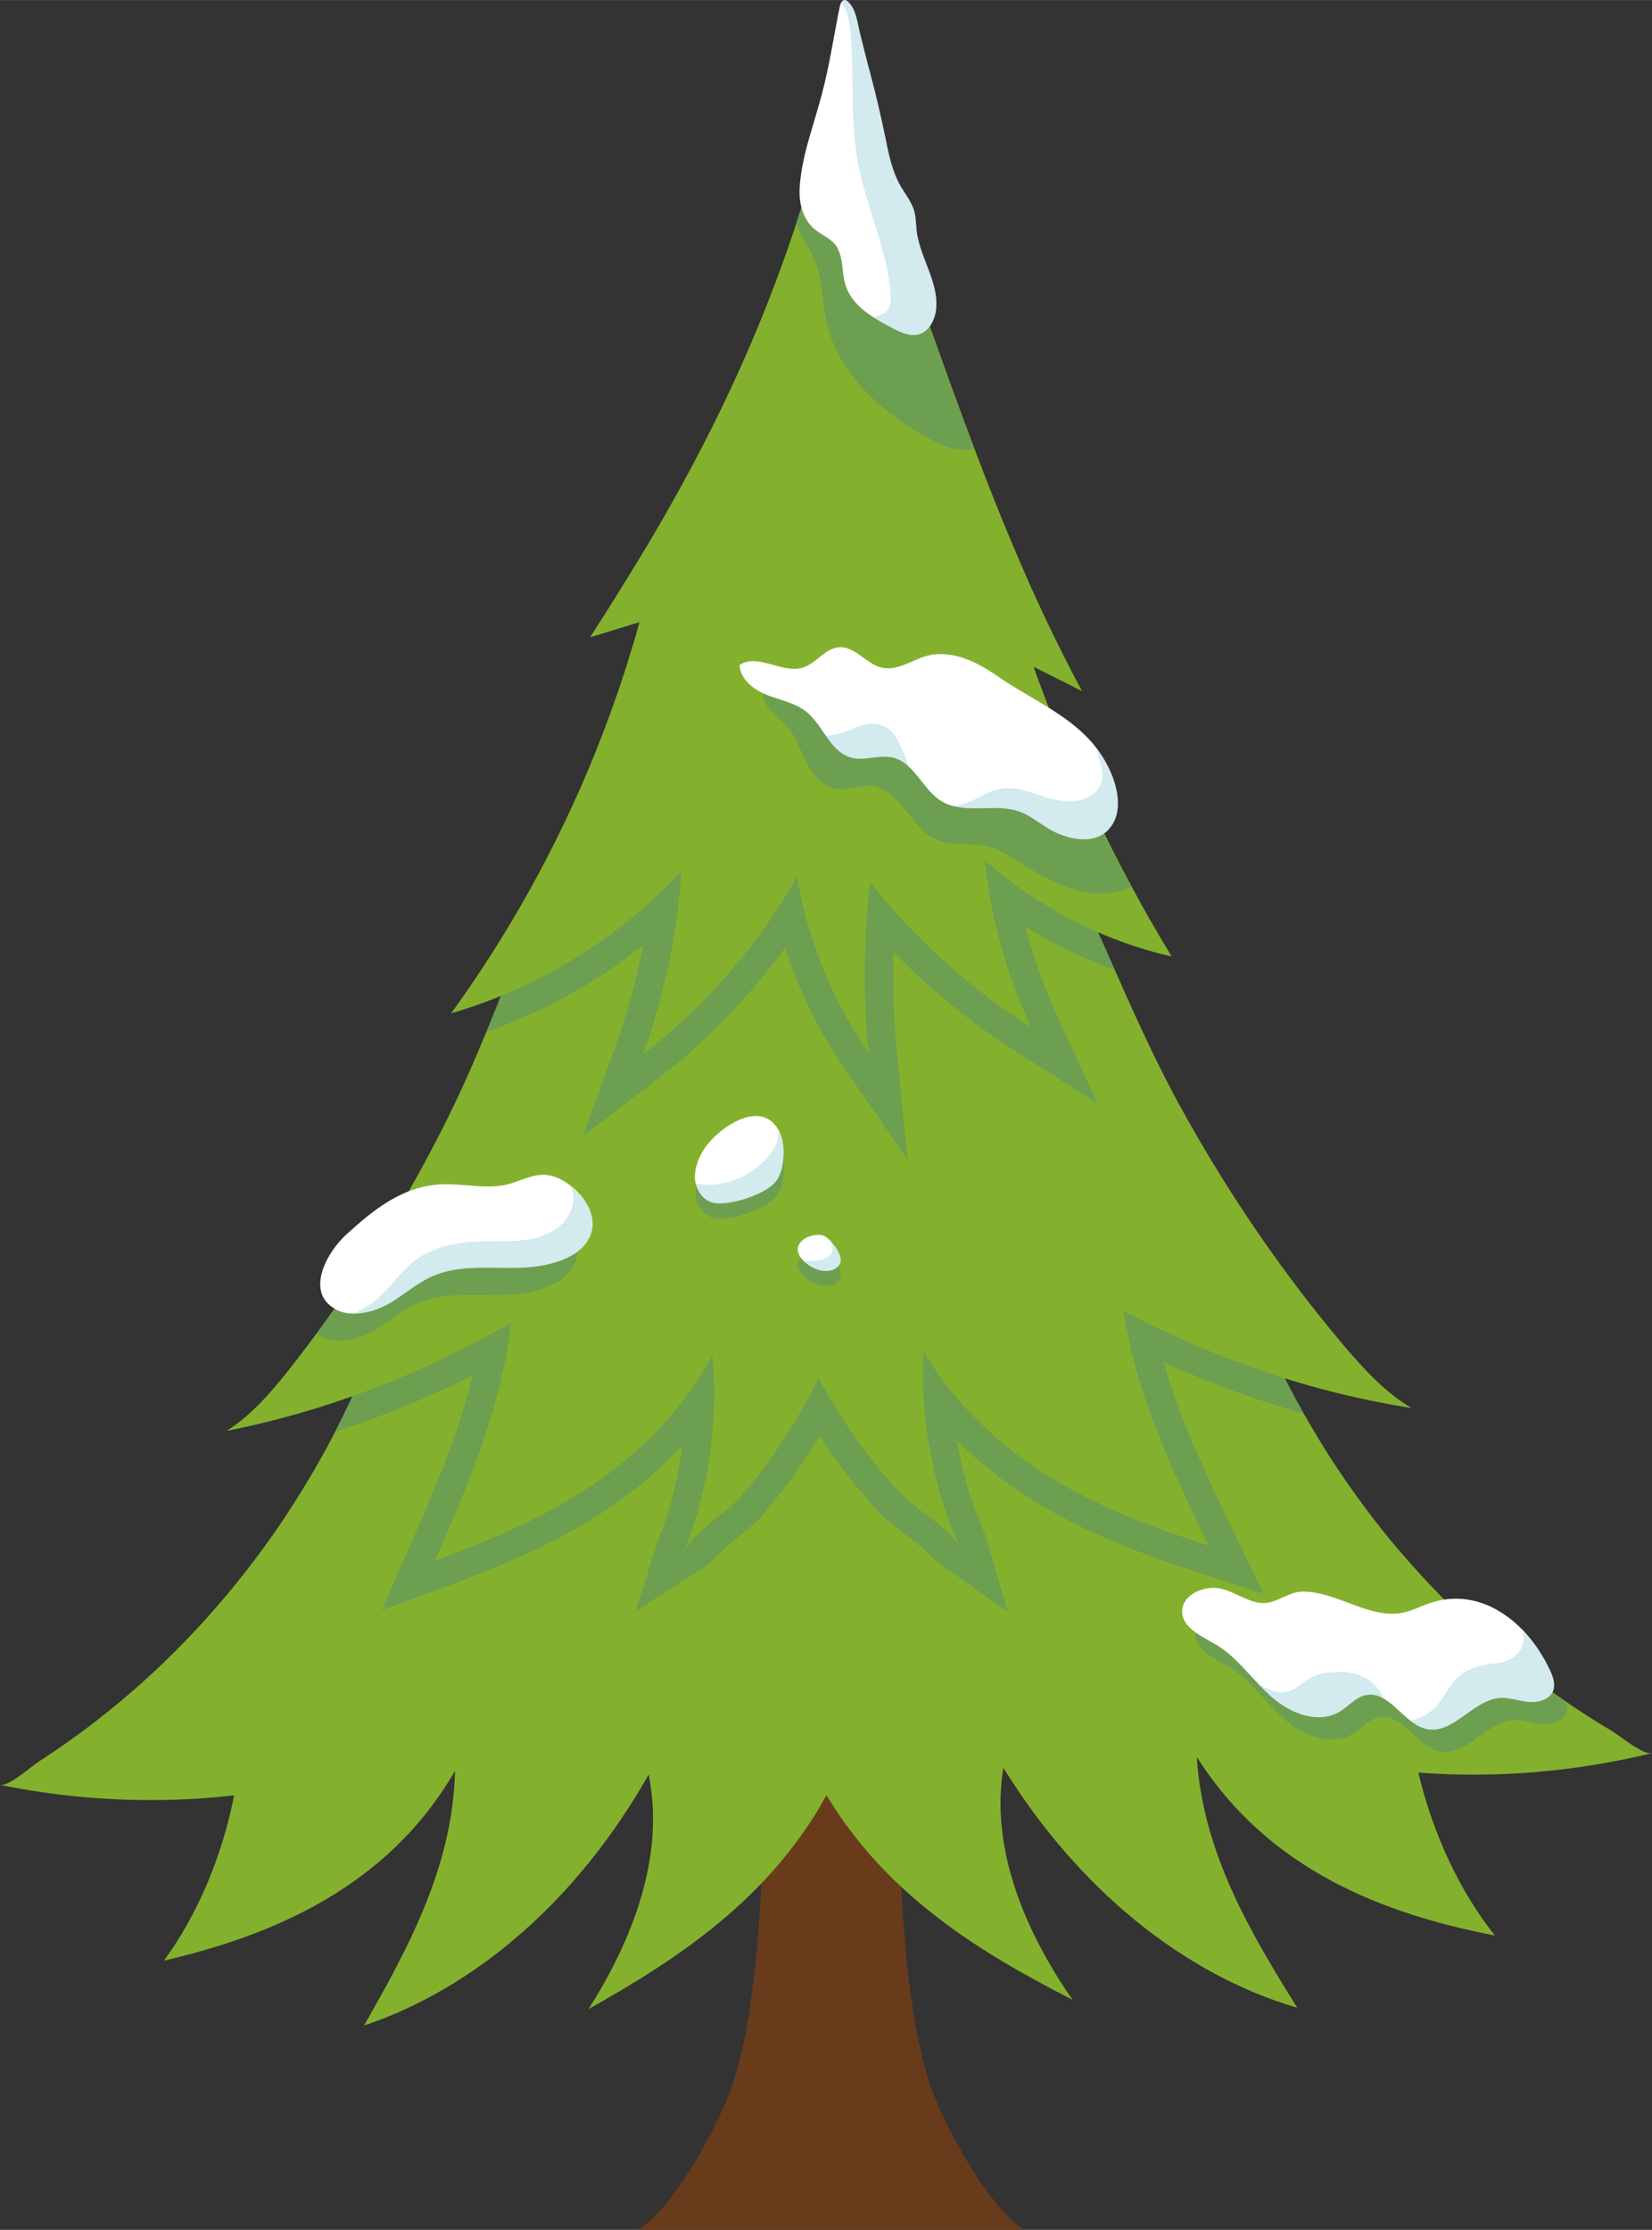 <?xml version="1.0" encoding="UTF-8"?> <!-- Creator: CorelDRAW 2021 (64-Bit) --> <svg xmlns="http://www.w3.org/2000/svg" xmlns:xlink="http://www.w3.org/1999/xlink" xmlns:xodm="http://www.corel.com/coreldraw/odm/2003" xml:space="preserve" width="26.992mm" height="36.427mm" style="shape-rendering:geometricPrecision; text-rendering:geometricPrecision; image-rendering:optimizeQuality; fill-rule:evenodd; clip-rule:evenodd" viewBox="0 0 84.81 114.45"><rect x="0" y="0" width="84.81" height="114.45" fill="#333333" stroke="none"/> <defs> <style type="text/css"> <![CDATA[ .fil0 {fill:#683C1B;fill-rule:nonzero} .fil2 {fill:#84B12D;fill-rule:nonzero} .fil4 {fill:white;fill-rule:nonzero} .fil5 {fill:#91CAD8;fill-rule:nonzero;fill-opacity:0.4} .fil3 {fill:#568E74;fill-rule:nonzero;fill-opacity:0.502} .fil1 {fill:#683C1B;fill-rule:nonzero;fill-opacity:0.502} ]]> </style> </defs> <g id="Слой_x0020_1">  <g id="_2637173645232"> <path class="fil0" d="M52.55 114.45l-19.76 0c0,0 1.97,-1.12 4.36,-6.29 1.1,-2.38 1.61,-6.33 1.85,-9.9 0.27,-4.19 0.16,-7.86 0.16,-7.86l3.26 -1.78 0 -0.27 0.25 0.13 0.25 -0.13 0 0.27 3.27 1.78c0,0 -0.15,4.76 0.3,9.63 0.28,3.05 0.79,6.14 1.71,8.13 2.39,5.17 4.36,6.29 4.36,6.29z"></path> <path class="fil1" d="M46.48 100.03c-2.29,-1.64 -4.61,-3.73 -4.61,-3.73l-2.86 1.96c0.27,-4.19 0.16,-7.86 0.16,-7.86l3.26 -1.78 0 -0.27 0.25 0.13 0.25 -0.13 0 0.27 3.27 1.78c0,0 -0.15,4.76 0.3,9.63z"></path> <path class="fil2" d="M72.82 91c0.75,3.15 2.11,6.05 3.92,8.34 -5.66,-1.09 -11.62,-3.34 -15.3,-9.17 0.3,4.91 2.78,9.07 5.16,12.88 -5.87,-1.72 -11.28,-6.14 -15.09,-12.32 -0.71,4.31 1.27,8.63 3.55,11.91 -4.69,-2.4 -9.5,-5.3 -12.63,-10.5 -2.93,5.32 -7.62,8.4 -12.22,10.98 2.15,-3.36 3.97,-7.75 3.09,-12.04 -3.57,6.32 -8.81,10.94 -14.61,12.88 2.23,-3.91 4.56,-8.15 4.67,-13.07 -3.45,5.96 -9.33,8.44 -14.94,9.74 1.72,-2.36 2.97,-5.31 3.6,-8.48 -4,0.45 -8.04,0.27 -12.02,-0.54 0.46,0.09 1.59,-0.94 2.01,-1.21 4.2,-2.71 8.1,-6.31 11.36,-10.74 0.11,-0.15 0.22,-0.3 0.33,-0.45 0.57,-0.79 1.12,-1.61 1.64,-2.45 0.43,-0.69 0.85,-1.4 1.25,-2.12 0.21,-0.38 0.41,-0.76 0.61,-1.14 0.5,-0.97 0.97,-1.97 1.41,-2.99 0.94,-2.21 1.36,-4.72 2.39,-6.86 0.36,-0.74 0.79,-1.42 1.21,-2.09 0.57,-0.91 1.15,-1.81 1.72,-2.72 0.5,-0.78 1,-1.58 1.65,-2.14 0.41,-0.36 0.98,-0.74 1.56,-0.92 0.54,-0.17 1.09,-0.17 1.52,0.19 0.12,0.1 0.21,0.22 0.29,0.35 0.23,0.36 0.39,0.77 0.8,0.92 0.48,0.18 1.01,-0.06 1.48,-0.33 0.14,-0.09 0.28,-0.17 0.4,-0.26 1.54,-1.01 3.16,-1.8 4.83,-2.37 1.23,-0.41 2.53,-0.7 3.76,-0.23 0.55,0.21 1.06,0.58 1.52,1.04 0.44,-0.48 0.93,-0.86 1.47,-1.1 1.2,-0.52 2.52,-0.28 3.76,0.08 1.69,0.5 3.34,1.23 4.91,2.18 0.55,0.33 1.28,0.78 1.9,0.52 0.56,-0.24 0.62,-0.92 1.04,-1.31 0.84,-0.78 2.27,-0.06 3.1,0.61 0.61,0.49 1.11,1.18 1.59,1.88 0.04,0.07 0.09,0.13 0.14,0.2 0.61,0.88 1.22,1.77 1.82,2.65 0.45,0.66 0.91,1.32 1.29,2.05 1.12,2.1 1.62,4.6 2.65,6.77 0.48,1 0.98,1.98 1.52,2.93 0.31,0.54 0.62,1.07 0.94,1.59 0.34,0.55 0.68,1.08 1.04,1.6 1.05,1.55 2.18,3.01 3.38,4.37 0.12,0.14 0.24,0.27 0.36,0.4 0.84,0.94 1.71,1.83 2.6,2.67 1.65,1.56 3.39,2.96 5.19,4.19 0.76,0.52 1.54,1.02 2.32,1.48 0.43,0.26 1.6,1.24 2.05,1.13 -3.94,0.96 -7.98,1.3 -11.99,1z"></path> <path class="fil3" d="M80.42 87.89c-0.16,0.48 -0.76,0.65 -1.27,0.61 -0.5,-0.04 -1,-0.24 -1.5,-0.2 -1.37,0.1 -2.35,1.84 -3.71,1.6 -1.22,-0.22 -1.92,-1.98 -3.14,-1.75 -0.54,0.1 -0.92,0.59 -1.4,0.87 -1.11,0.64 -2.55,0.04 -3.5,-0.81 -0.95,-0.86 -1.69,-1.98 -2.79,-2.64 -0.74,-0.44 -1.75,-0.86 -1.75,-1.72 0,-0.78 0.93,-1.24 1.71,-1.2 0.78,0.04 1.52,0.39 2.3,0.42 0.73,0.03 1.43,-0.23 2.16,-0.23 1.8,-0.02 3.46,1.46 5.21,1.07 0.45,-0.1 0.87,-0.32 1.31,-0.47 0.41,-0.14 0.81,-0.21 1.19,-0.23 1.65,1.56 3.39,2.96 5.19,4.19 0.04,0.17 0.04,0.34 -0.01,0.5z"></path> <path class="fil3" d="M63.37 78.7l1.5 3.1 -3.28 -1.07c-2.74,-0.89 -5.66,-1.95 -8.38,-3.61 -1.53,-0.94 -2.89,-2 -4.08,-3.18 0.29,1.7 0.78,3.36 1.47,4.88l1.16 3.94 -3.84 -2.74c-0.15,-0.27 -0.97,-0.9 -1.41,-1.23 -0.51,-0.39 -0.99,-0.75 -1.34,-1.13 -1.09,-1.17 -2.1,-2.46 -3.01,-3.83 -0.03,-0.04 -0.06,-0.09 -0.08,-0.13l-0.08 0.13c-0.85,1.41 -1.82,2.73 -2.86,3.94 -0.34,0.39 -0.8,0.77 -1.3,1.18 -0.43,0.35 -1.23,1.01 -1.37,1.29l-3.84 2.46 1.12 -3.57c0.63,-1.55 1.06,-3.22 1.28,-4.93 -1.14,1.23 -2.46,2.34 -3.96,3.33 -2.66,1.76 -5.53,2.93 -8.24,3.93l-3.23 1.19 1.38 -3.16c1.26,-2.87 2.55,-5.82 3.28,-8.9 -2.3,1.16 -4.67,2.13 -7.07,2.9 0.5,-0.97 0.97,-1.97 1.41,-2.99 0.95,-2.21 1.36,-4.72 2.39,-6.86 0.36,-0.74 0.79,-1.42 1.21,-2.09 0.57,-0.91 1.15,-1.81 1.72,-2.72 0.5,-0.78 1,-1.58 1.65,-2.14 0.41,-0.36 0.98,-0.74 1.56,-0.92 0.54,-0.17 1.09,-0.17 1.52,0.19 0.12,0.1 0.21,0.22 0.29,0.35 0.23,0.36 0.39,0.76 0.8,0.92 0.48,0.18 1.01,-0.06 1.48,-0.33 0.14,-0.08 0.28,-0.17 0.4,-0.26 1.54,-1.01 3.16,-1.8 4.83,-2.36 1.23,-0.41 2.53,-0.7 3.76,-0.23 0.55,0.21 1.06,0.58 1.52,1.04 0.44,-0.48 0.93,-0.86 1.47,-1.1 1.2,-0.52 2.52,-0.28 3.76,0.09 1.69,0.5 3.34,1.23 4.91,2.18 0.55,0.33 1.28,0.78 1.9,0.52 0.56,-0.24 0.62,-0.92 1.04,-1.31 0.84,-0.78 2.27,-0.06 3.1,0.61 0.61,0.49 1.11,1.18 1.59,1.88 0.05,0.07 0.09,0.13 0.14,0.2 0.61,0.88 1.22,1.77 1.82,2.65 0.45,0.66 0.91,1.32 1.3,2.04 1.12,2.1 1.62,4.6 2.65,6.77 0.48,1 0.98,1.98 1.52,2.93 -2.43,-0.68 -4.83,-1.56 -7.18,-2.63 0.85,3.05 2.26,5.94 3.62,8.77z"></path> <path class="fil2" d="M57.68 67.27c0.63,4.29 2.51,8.21 4.37,12.06 -2.76,-0.9 -5.51,-1.91 -8.07,-3.47 -2.55,-1.56 -4.91,-3.69 -6.57,-6.51 -0.18,3.44 0.47,6.99 1.86,10.07 -0.42,-0.94 -2.32,-2 -3.02,-2.76 -1.04,-1.11 -2,-2.33 -2.86,-3.64 -0.49,-0.74 -0.95,-1.51 -1.37,-2.31 -0.39,0.81 -0.81,1.6 -1.28,2.36 -0.81,1.34 -1.73,2.6 -2.72,3.75 -0.68,0.78 -2.53,1.91 -2.92,2.87 1.27,-3.13 1.79,-6.7 1.48,-10.13 -1.55,2.88 -3.83,5.1 -6.32,6.76 -2.5,1.66 -5.21,2.77 -7.93,3.78 1.71,-3.92 3.44,-7.91 3.91,-12.22 -4.61,2.68 -9.55,4.56 -14.6,5.56 1.33,-0.84 2.43,-2.15 3.47,-3.49 0.38,-0.49 0.75,-0.98 1.12,-1.48 1.4,-1.89 2.71,-3.86 3.92,-5.9 0.89,-1.49 1.73,-3.01 2.52,-4.56 0.21,-0.4 0.4,-0.81 0.6,-1.21 0.07,-0.14 0.13,-0.28 0.2,-0.42 0.53,-1.12 1.02,-2.26 1.49,-3.4 0.16,-0.38 0.31,-0.76 0.46,-1.13 0.81,-2 1.58,-4.02 2.4,-5.99 1.14,-2.75 3.08,-5.18 5.05,-7.06 0.19,-0.18 0.39,-0.36 0.6,-0.53 1.89,-1.56 4.31,-2.44 6.37,-1.34 0.07,0.04 0.14,0.08 0.2,0.12 0.5,0.31 0.95,0.72 1.35,1.2 0.43,-0.56 0.93,-1.04 1.5,-1.38 0.03,-0.02 0.07,-0.04 0.1,-0.06 1.37,-0.76 2.92,-0.62 4.39,0 0.91,0.39 1.78,0.97 2.55,1.65 2.04,1.81 4.07,4.16 5.31,6.86 0.68,1.48 1.33,2.98 2,4.48 0.22,0.5 0.44,0.99 0.66,1.49 0.84,1.86 1.71,3.71 2.69,5.5 0.09,0.16 0.18,0.32 0.27,0.48 0.01,0.02 0.02,0.04 0.03,0.06 2.31,4.13 4.99,8.03 7.98,11.59 1.09,1.29 2.24,2.56 3.6,3.35 -5.08,-0.8 -10.09,-2.5 -14.8,-5z"></path> <path class="fil3" d="M54.26 52.11l2.1 4.54 -4.22 -2.69c-2.29,-1.46 -4.39,-3.17 -6.27,-5.09 -0.05,1.68 0.01,3.36 0.17,5.02l0.55 5.62 -3.22 -4.65c-1.32,-1.9 -2.36,-4.01 -3.07,-6.21 -1.8,2.49 -3.97,4.74 -6.4,6.62l-3.98 3.06 1.7 -4.72c0.6,-1.66 1.06,-3.36 1.39,-5.09 -2.41,1.92 -5.13,3.42 -8.05,4.45 0.16,-0.38 0.31,-0.76 0.46,-1.13 0.81,-2 1.58,-4.02 2.4,-5.99 1.14,-2.75 3.08,-5.18 5.05,-7.06 0.19,-0.18 0.39,-0.36 0.6,-0.53 1.89,-1.56 4.31,-2.44 6.37,-1.34 0.07,0.04 0.14,0.08 0.2,0.12 0.5,0.31 0.95,0.72 1.35,1.2 0.43,-0.56 0.93,-1.04 1.5,-1.38 0.03,-0.02 0.07,-0.04 0.1,-0.06 1.37,-0.76 2.92,-0.62 4.39,0 0.91,0.39 1.78,0.97 2.55,1.65 2.04,1.81 4.07,4.16 5.31,6.86 0.68,1.48 1.33,2.98 2,4.48 -1.59,-0.57 -3.14,-1.31 -4.59,-2.23 0.39,1.55 0.93,3.07 1.6,4.53z"></path> <path class="fil2" d="M50.56 44.2c0.32,2.94 1.12,5.83 2.37,8.52 -3.15,-2 -5.96,-4.53 -8.26,-7.45 -0.34,2.91 -0.37,5.85 -0.08,8.76 -1.87,-2.7 -3.13,-5.82 -3.67,-9.05 -1.98,3.52 -4.69,6.65 -7.9,9.13 1.09,-3.03 1.75,-6.2 1.97,-9.41 -3.18,3.44 -7.32,5.99 -11.83,7.31 4.39,-6.06 7.68,-12.89 9.67,-20.08 -0.85,0.26 -1.69,0.52 -2.54,0.78 1.01,-1.56 1.96,-3.09 2.86,-4.59 0.04,-0.07 0.08,-0.13 0.12,-0.19 3.22,-5.44 5.68,-10.6 7.63,-16.52 0.63,-1.9 1.2,-3.88 1.73,-5.98 0.02,-0.09 0.05,-0.19 0.07,-0.29l0.16 -0.83c0.21,-1.15 0.47,-1.87 0.41,-3.03 0.19,1.25 0.44,2.5 0.73,3.73 0.9,3.77 2.2,7.45 3.51,11.1 0.82,2.31 1.65,4.63 2.52,6.93 0.6,1.6 1.23,3.19 1.89,4.76 0.03,0.06 0.05,0.13 0.08,0.19 1.07,2.55 2.24,5.05 3.55,7.48 -0.83,-0.42 -1.66,-0.83 -2.49,-1.25 0.75,2.1 1.59,4.17 2.52,6.2 0.78,1.72 1.61,3.41 2.51,5.07 0.65,1.22 1.34,2.42 2.06,3.6 -3.54,-0.8 -6.84,-2.54 -9.57,-4.91z"></path> <path class="fil3" d="M50.02 23.05c-0.71,0.19 -1.58,-0.13 -2.27,-0.51 -2.45,-1.33 -4.76,-3.36 -5.34,-6.08 -0.22,-1.04 -0.18,-2.14 -0.59,-3.12 -0.21,-0.51 -0.54,-0.97 -0.77,-1.47 -0.07,-0.15 -0.12,-0.3 -0.18,-0.45 0.63,-1.9 1.2,-3.88 1.73,-5.98 0.41,-0.26 0.89,-0.39 1.38,-0.42 0.9,3.77 2.2,7.45 3.51,11.1 0.82,2.31 1.65,4.63 2.52,6.93z"></path> <path class="fil3" d="M29.45 64.95c-0.56,1.1 -2.21,1.49 -3.65,1.52 -1.44,0.03 -2.96,-0.15 -4.26,0.38 -0.89,0.36 -1.55,1 -2.36,1.46 -0.81,0.46 -1.94,0.73 -2.75,0.27 -0.07,-0.04 -0.13,-0.08 -0.18,-0.12 1.4,-1.89 2.71,-3.86 3.92,-5.9 0.58,-0.23 1.22,-0.37 1.91,-0.38 1.07,-0.01 2.16,0.26 3.19,0.01 0.67,-0.17 1.3,-0.55 2,-0.49 0.39,0.04 0.74,0.21 1.05,0.42 1,0.67 1.64,1.84 1.15,2.82z"></path> <path class="fil3" d="M36.12 59.85c-0.26,0.44 -0.45,0.95 -0.41,1.46 0.04,0.51 0.36,1.03 0.85,1.18 0.78,0.24 2.73,-0.39 3.26,-1.04 0.26,-0.31 0.36,-0.72 0.41,-1.12 0.06,-0.53 0.03,-1.1 -0.23,-1.56 -0.95,-1.67 -3.23,-0.02 -3.87,1.08z"></path> <path class="fil3" d="M42.13 65.97c0.22,0.05 0.46,0.05 0.67,-0.04 0.21,-0.09 0.38,-0.3 0.37,-0.52 -0.01,-0.36 -0.55,-1.09 -0.9,-1.21 -0.17,-0.06 -0.35,-0.05 -0.53,-0.01 -0.23,0.05 -0.46,0.14 -0.62,0.32 -0.56,0.63 0.45,1.35 1,1.46z"></path> <path class="fil3" d="M58.07 45.51c-0.43,0.21 -0.9,0.34 -1.37,0.36 -1.44,0.06 -2.8,-0.63 -4.01,-1.4 -0.69,-0.44 -1.38,-0.92 -2.19,-1.07 -0.77,-0.14 -1.61,0.03 -2.34,-0.26 -1.4,-0.57 -1.92,-2.64 -3.42,-2.8 -0.62,-0.06 -1.23,0.24 -1.84,0.14 -0.65,-0.11 -1.14,-0.67 -1.45,-1.25 -0.31,-0.58 -0.51,-1.23 -0.9,-1.77 -0.34,-0.48 -1.67,-1.32 -1.3,-1.97 0.26,-0.47 2.12,-0.52 2.55,-0.44 1,0.17 1.43,1.59 2.44,1.73 0.5,0.07 0.98,-0.21 1.49,-0.21 1.15,0.02 1.75,1.4 2.78,1.92 0.78,0.4 1.76,0.27 2.49,0.75 0.45,0.29 0.74,0.77 1.19,1.07 0.94,0.63 2.19,0.25 3.32,0.14 0.01,-0 0.03,-0 0.04,-0 0.78,1.72 1.61,3.41 2.51,5.07z"></path> <g> <path class="fil4" d="M48.05 15.92c-0.07,0.53 -0.36,1.08 -0.87,1.23 -0.46,0.14 -0.95,-0.1 -1.38,-0.32 -0.31,-0.16 -0.64,-0.34 -0.95,-0.54 -0.66,-0.42 -1.23,-0.95 -1.45,-1.68 -0.21,-0.7 -0.08,-1.53 -0.55,-2.09 -0.27,-0.32 -0.7,-0.48 -1.02,-0.75 -0.6,-0.49 -0.82,-1.32 -0.78,-2.09 0.04,-0.75 0.2,-1.52 0.4,-2.27 0.24,-0.88 0.53,-1.76 0.75,-2.61 0.39,-1.46 0.61,-2.99 0.91,-4.46 0.02,-0.08 0.04,-0.16 0.09,-0.23 0.04,-0.07 0.11,-0.12 0.19,-0.11 0.06,0.01 0.12,0.05 0.16,0.1 0.42,0.42 0.46,1.06 0.6,1.61 0.17,0.67 0.33,1.34 0.51,2 0.3,1.11 0.56,2.23 0.79,3.35 0.17,0.84 0.34,1.7 0.76,2.45 0.26,0.46 0.62,0.88 0.74,1.39 0.07,0.29 0.07,0.59 0.1,0.89 0.15,1.42 1.18,2.71 1,4.13z"></path> <path class="fil5" d="M48.05 15.92c-0.07,0.53 -0.36,1.08 -0.87,1.23 -0.46,0.14 -0.95,-0.1 -1.38,-0.32 -0.31,-0.16 -0.64,-0.34 -0.95,-0.54 0.09,-0.03 0.18,-0.07 0.28,-0.1 0.12,-0.04 0.23,-0.08 0.33,-0.16 0.27,-0.22 0.29,-0.62 0.26,-0.97 -0.19,-2.36 -1.3,-4.55 -1.71,-6.88 -0.35,-2.01 -0.18,-4.07 -0.31,-6.1 -0.03,-0.55 -0.1,-1.12 -0.31,-1.63 -0.04,-0.09 -0.11,-0.21 -0.19,-0.34 0.04,-0.07 0.11,-0.12 0.19,-0.11 0.06,0.01 0.12,0.05 0.16,0.1 0.42,0.42 0.46,1.06 0.6,1.61 0.17,0.67 0.33,1.34 0.51,2 0.3,1.11 0.56,2.23 0.79,3.35 0.17,0.84 0.34,1.7 0.76,2.45 0.26,0.46 0.62,0.88 0.74,1.39 0.07,0.29 0.07,0.59 0.1,0.89 0.15,1.42 1.18,2.71 1,4.13z"></path> </g> <g> <path class="fil4" d="M56.92 42.57c-0.79,0.83 -2.2,0.52 -3.17,-0.09 -0.46,-0.29 -0.9,-0.64 -1.41,-0.83 -1.07,-0.38 -2.34,-0 -3.4,-0.28 -0.22,-0.05 -0.43,-0.14 -0.62,-0.26 -0.67,-0.41 -1.08,-1.21 -1.64,-1.74 -0,0 -0,0 -0,-0 -0.24,-0.23 -0.5,-0.41 -0.83,-0.49 -0.7,-0.17 -1.45,0.19 -2.15,0 -0.59,-0.16 -0.97,-0.64 -1.33,-1.16 -0.29,-0.42 -0.58,-0.87 -0.97,-1.19 -0.58,-0.46 -1.34,-0.59 -2.02,-0.86 -0.69,-0.27 -1.38,-0.81 -1.41,-1.54 0.92,-0.63 2.19,0.47 3.26,0.13 0.68,-0.22 1.13,-0.99 1.85,-1.04 0.83,-0.06 1.4,0.88 2.21,1.05 0.79,0.17 1.53,-0.4 2.3,-0.61 1.23,-0.33 2.52,0.28 3.57,1.01 1.83,1.27 3.86,2.05 5.15,3.75 0.31,0.41 0.58,0.87 0.79,1.41 0.35,0.89 0.48,2.03 -0.18,2.72z"></path> <path class="fil5" d="M56.92 42.57c-0.79,0.83 -2.2,0.52 -3.17,-0.09 -0.46,-0.29 -0.9,-0.64 -1.41,-0.83 -1.07,-0.38 -2.34,-0 -3.4,-0.28 0.2,-0.02 0.4,-0.07 0.6,-0.13 0.61,-0.21 1.15,-0.63 1.79,-0.75 0.88,-0.17 1.75,0.25 2.61,0.5 0.86,0.24 1.96,0.23 2.45,-0.53 0.48,-0.74 -0,-1.31 -0.07,-2.02 0.31,0.41 0.58,0.87 0.79,1.41 0.35,0.89 0.48,2.03 -0.18,2.72z"></path> <path class="fil5" d="M46.68 39.39c-0.24,-0.23 -0.5,-0.41 -0.83,-0.49 -0.7,-0.17 -1.45,0.19 -2.15,0 -0.59,-0.16 -0.97,-0.64 -1.33,-1.16 0.56,0.04 1.05,-0.2 1.57,-0.4 0.42,-0.16 0.88,-0.27 1.3,-0.13 0.64,0.21 0.96,0.92 1.2,1.56 0.08,0.21 0.16,0.41 0.23,0.62z"></path> </g> <g> <path class="fil4" d="M40.21 59.55c-0.05,0.4 -0.15,0.81 -0.41,1.12 -0.53,0.65 -2.47,1.28 -3.26,1.04 -0.42,-0.13 -0.71,-0.52 -0.82,-0.95 -0.02,-0.07 -0.03,-0.15 -0.04,-0.23 -0.04,-0.51 0.15,-1.02 0.41,-1.46 0.65,-1.1 2.93,-2.75 3.87,-1.08 0.01,0.01 0.01,0.02 0.02,0.03 0.25,0.46 0.28,1.01 0.22,1.53z"></path> <path class="fil5" d="M40.21 59.55c-0.05,0.4 -0.15,0.81 -0.41,1.12 -0.53,0.65 -2.47,1.28 -3.26,1.04 -0.42,-0.13 -0.71,-0.52 -0.82,-0.95 0.02,0 0.03,0 0.05,0.01 1.41,0.21 2.92,-0.41 3.78,-1.55 0.15,-0.2 0.29,-0.43 0.37,-0.68 0.05,-0.16 0.03,-0.36 0.07,-0.52 0.25,0.46 0.28,1.01 0.22,1.53z"></path> </g> <g> <path class="fil4" d="M43.16 64.64c0.01,0.23 -0.16,0.43 -0.37,0.52 -0.21,0.09 -0.45,0.08 -0.67,0.04 -0.27,-0.05 -0.64,-0.25 -0.89,-0.51 -0.27,-0.28 -0.4,-0.63 -0.11,-0.96 0.16,-0.18 0.39,-0.27 0.62,-0.32 0.18,-0.04 0.36,-0.05 0.53,0.01 0.11,0.04 0.25,0.15 0.38,0.29 0.26,0.28 0.5,0.68 0.51,0.92z"></path> <path class="fil5" d="M43.16 64.64c0.01,0.23 -0.16,0.43 -0.37,0.52 -0.21,0.09 -0.45,0.08 -0.67,0.04 -0.27,-0.05 -0.64,-0.25 -0.89,-0.51 0.32,0.04 0.65,0.04 0.96,-0.04 0.22,-0.06 0.45,-0.18 0.53,-0.4 0.06,-0.17 0.01,-0.35 -0.06,-0.52 -0,-0.01 -0.01,-0.01 -0.01,-0.02 0.26,0.28 0.5,0.68 0.51,0.92z"></path> </g> <g> <path class="fil4" d="M30.24 63.55c-0.56,1.1 -2.21,1.49 -3.66,1.52 -1.44,0.03 -2.96,-0.15 -4.26,0.38 -0.89,0.36 -1.55,1 -2.36,1.46 -0.53,0.3 -1.18,0.52 -1.81,0.51 -0.34,-0 -0.66,-0.07 -0.95,-0.24 -1.55,-0.88 -0.41,-2.92 0.57,-3.81 1.37,-1.24 2.92,-2.57 5.09,-2.59 1.07,-0.01 2.16,0.26 3.19,0.01 0.67,-0.17 1.3,-0.55 2,-0.49 0.39,0.04 0.74,0.21 1.05,0.42 0.07,0.05 0.14,0.1 0.21,0.15 0.87,0.68 1.4,1.75 0.94,2.67z"></path> <path class="fil5" d="M30.24 63.55c-0.56,1.1 -2.21,1.49 -3.66,1.52 -1.44,0.03 -2.96,-0.15 -4.26,0.38 -0.89,0.36 -1.55,1 -2.36,1.46 -0.53,0.3 -1.18,0.52 -1.81,0.51 0.46,-0.19 0.89,-0.46 1.26,-0.79 0.68,-0.6 1.17,-1.39 1.9,-1.94 1.01,-0.77 2.34,-0.96 3.61,-0.98 0.77,-0.01 1.55,0.03 2.31,-0.11 0.76,-0.15 1.52,-0.51 1.93,-1.16 0.2,-0.31 0.3,-0.68 0.28,-1.04 -0,-0.09 -0.08,-0.32 -0.14,-0.52 0.87,0.68 1.4,1.75 0.94,2.67z"></path> </g> <g> <path class="fil4" d="M79.75 86.74c-0.16,0.48 -0.76,0.65 -1.26,0.61 -0.5,-0.04 -1,-0.24 -1.5,-0.2 -1.37,0.1 -2.35,1.84 -3.71,1.6 -0.32,-0.06 -0.6,-0.22 -0.87,-0.43 -0.49,-0.38 -0.92,-0.89 -1.41,-1.16 -0.26,-0.15 -0.54,-0.22 -0.86,-0.16 -0.55,0.1 -0.92,0.59 -1.4,0.87 -1.11,0.64 -2.55,0.04 -3.5,-0.81 -0.21,-0.19 -0.4,-0.38 -0.6,-0.59 -0.7,-0.73 -1.33,-1.53 -2.2,-2.05 -0.74,-0.44 -1.75,-0.86 -1.75,-1.72 0,-0.78 0.93,-1.24 1.71,-1.2 0.78,0.04 1.62,0.75 2.4,0.78 0.73,0.03 1.33,-0.58 2.06,-0.59 1.8,-0.02 3.46,1.46 5.21,1.07 0.45,-0.1 0.87,-0.32 1.31,-0.47 1.87,-0.64 3.56,0.1 4.8,1.38 0.58,0.61 1.06,1.34 1.41,2.1 0.14,0.31 0.26,0.66 0.15,0.98z"></path> <path class="fil5" d="M79.75 86.74c-0.16,0.48 -0.76,0.65 -1.26,0.61 -0.5,-0.04 -1,-0.24 -1.5,-0.2 -1.37,0.1 -2.35,1.84 -3.71,1.6 -0.32,-0.06 -0.6,-0.22 -0.87,-0.43 0.54,-0.12 1.05,-0.4 1.41,-0.83 0.33,-0.4 0.54,-0.89 0.89,-1.27 0.39,-0.42 0.94,-0.67 1.51,-0.77 0.44,-0.08 0.9,-0.07 1.3,-0.28 0.3,-0.15 0.54,-0.42 0.65,-0.74 0.1,-0.28 0.05,-0.51 0.02,-0.77 0.58,0.61 1.06,1.34 1.41,2.1 0.14,0.31 0.26,0.66 0.15,0.98z"></path> <path class="fil5" d="M71 87.16c-0.26,-0.15 -0.54,-0.22 -0.86,-0.16 -0.55,0.1 -0.92,0.59 -1.4,0.87 -1.11,0.64 -2.55,0.04 -3.5,-0.81 -0.21,-0.19 -0.4,-0.38 -0.6,-0.59 0.48,0.21 0.91,0.51 1.48,0.35 0.42,-0.12 0.72,-0.46 1.1,-0.67 0.32,-0.18 0.68,-0.27 1.05,-0.31 0.55,-0.06 1.13,-0.03 1.64,0.19 0.5,0.21 0.93,0.62 1.1,1.14z"></path> </g> </g> </g> </svg> 
